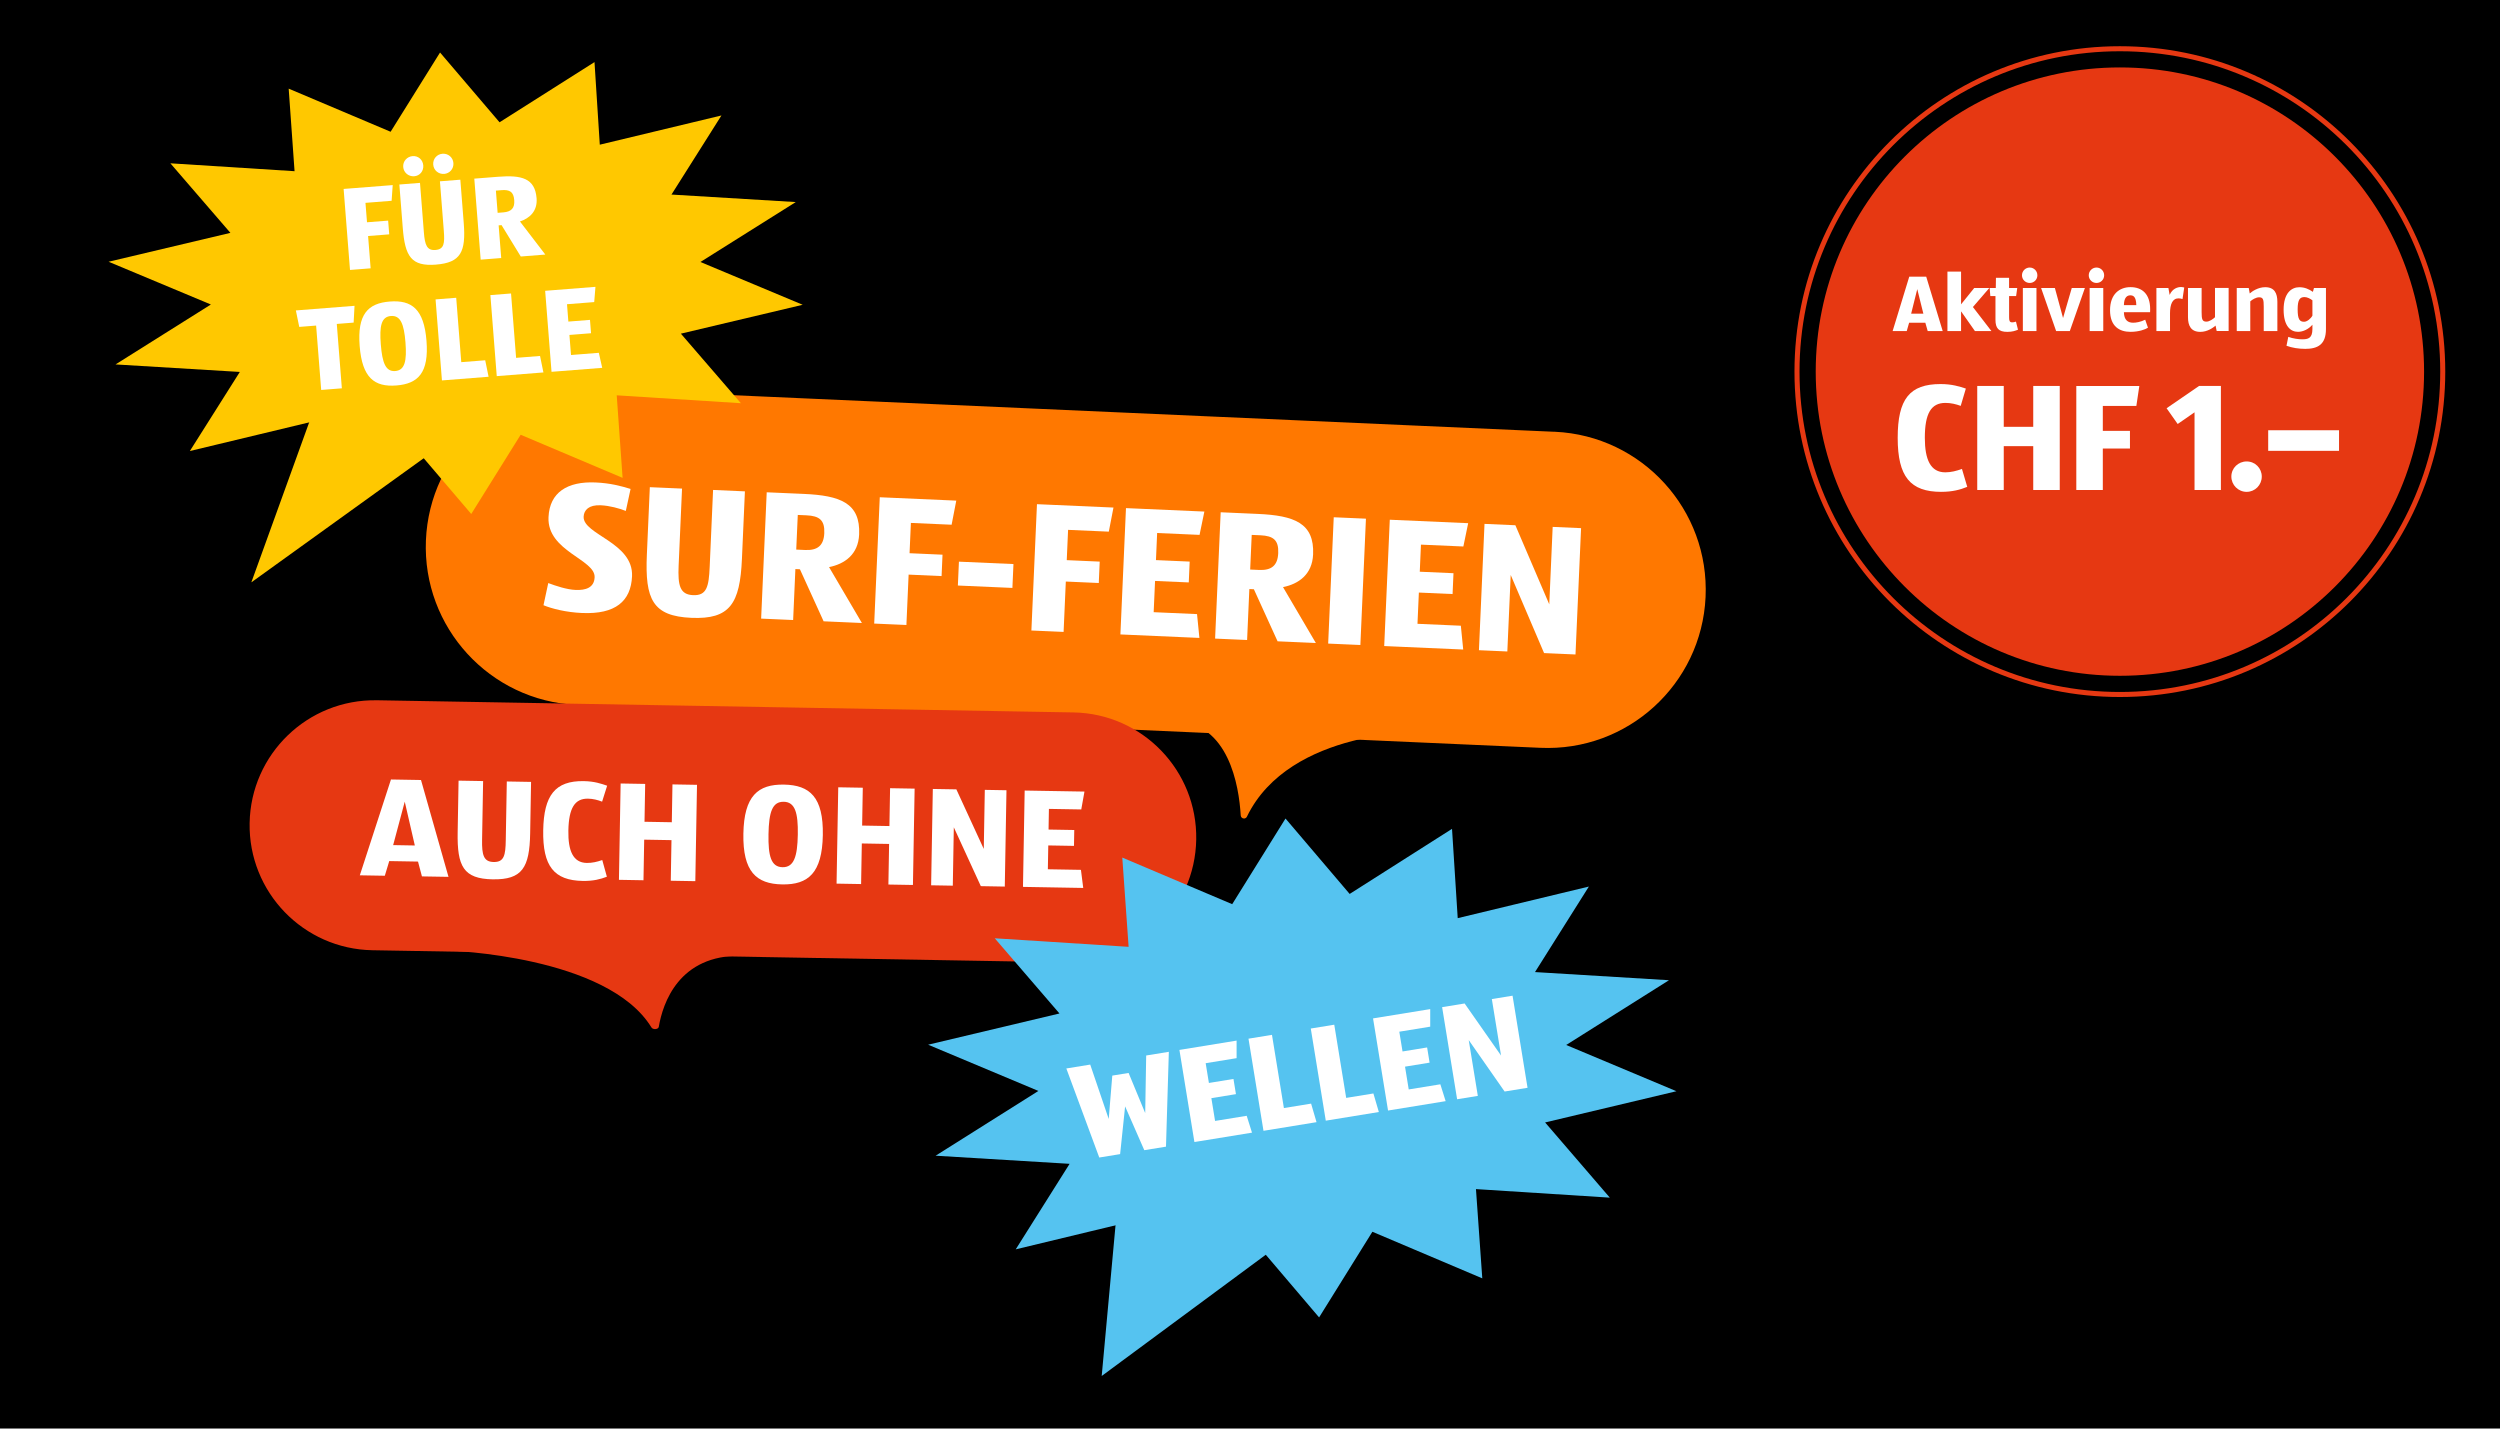<?xml version="1.0" encoding="UTF-8"?> <svg xmlns="http://www.w3.org/2000/svg" id="Ebene_1" version="1.1" viewBox="0 0 992.1 566.9"><!-- Generator: Adobe Illustrator 29.7.1, SVG Export Plug-In . SVG Version: 2.1.1 Build 8) --><defs><style> .st0, .st1 { fill: none; } .st2 { fill: #e63812; } .st3 { isolation: isolate; } .st1 { stroke: #e63812; stroke-width: 2px; } .st4 { fill: #fff; } .st5 { fill: #ff0; } .st6 { fill: #ffc800; } .st7 { fill: #55c3f0; } .st8 { fill: #ff7800; } </style></defs><rect y="0" width="992.1" height="566.9"></rect><g id="Gruppe_328029"><g id="Gruppe_327830"><g id="Gruppe_327826"><g id="Gruppe_327822"><path id="Pfad_284895" class="st8" d="M565.78,290.35l-99.52-4.33c21.34.93,25.4,25.67,26.11,37.58.04.72.66,1.26,1.37,1.22.47-.03.89-.31,1.09-.74,16.96-35.07,70.94-33.73,70.94-33.73"></path></g><g id="Gruppe_327823"><path id="Pfad_284896" class="st8" d="M234.3,154.3c-34.64-1.41-63.87,25.52-65.28,60.16-1.41,34.5,25.31,63.66,59.81,65.27l382.39,17.03c34.63,1.61,64.01-25.17,65.62-59.8,1.61-34.63-25.17-64.01-59.8-65.62h-.34l-382.39-17.03h0Z"></path></g></g><g id="SURF-FERIEN" class="st3"><g class="st3"><g class="st3"><g class="st3"><path class="st4" d="M231.06,243.27c-6.54-.29-12.05-1.73-15.38-3.09l1.89-8.8c2.96,1.11,7.34,2.58,10.8,2.73,4.06.18,7.42-.88,7.6-5.01.31-7.14-18.9-10.32-18.3-23.85.43-9.85,7.48-14.28,18.68-13.79,5.86.26,10.18,1.43,13.89,2.57l-1.89,8.73c-2.59-1.02-6.38-2.09-9.99-2.25-4.66-.21-6.63,1.89-6.75,4.52-.31,7.14,19.81,10.21,19.21,23.66-.44,9.92-6.62,15.14-19.77,14.57Z"></path><path class="st4" d="M274.35,245.18c-15.33-.67-18.43-7.29-17.65-25.02l1.18-26.83,12.78.56-1.35,30.59c-.34,7.81.47,11.47,5.73,11.7,5.41.24,6.25-3.34,6.59-11.16l1.35-30.59,12.63.56-1.18,26.83c-.78,17.74-4.75,24.04-20.08,23.36Z"></path><path class="st4" d="M326.85,246.58l-9.41-20.67-1.8-.08-.89,20.22-12.7-.56,2.21-50.13,14.65.64c14.58.64,22.58,3.63,22.03,16.1-.35,7.97-5.79,11.72-11.94,12.95l13.03,22.18-15.18-.67ZM320.05,204.5l-3.46-.15-.61,13.75,3.53.16c4.88.21,7.38-1.71,7.6-6.67.23-5.19-1.96-6.86-7.07-7.09Z"></path><path class="st4" d="M377.64,208.23l-16.16-.71-.53,12.02,13.08.58-.37,8.49-13.08-.58-.88,19.99-12.78-.56,2.21-50.13,30.36,1.34-1.85,9.56Z"></path><path class="st4" d="M380.12,232.36l.42-9.47,21.64.95-.42,9.47-21.64-.95Z"></path><path class="st4" d="M440.02,210.98l-16.16-.71-.53,12.02,13.08.58-.37,8.49-13.08-.58-.88,19.99-12.78-.56,2.21-50.13,30.36,1.34-1.85,9.56Z"></path><path class="st4" d="M444.62,251.77l2.21-50.13,31.11,1.37-1.91,9.25-16.83-.74-.47,10.75,13.38.59-.36,8.27-13.38-.59-.55,12.4,17.21.76.94,9.45-31.34-1.38Z"></path><path class="st4" d="M507,254.51l-9.41-20.67-1.8-.08-.89,20.22-12.7-.56,2.21-50.13,14.65.65c14.58.64,22.58,3.63,22.03,16.1-.35,7.97-5.79,11.72-11.94,12.95l13.03,22.18-15.18-.67ZM500.19,212.42l-3.46-.15-.61,13.75,3.53.16c4.89.21,7.38-1.71,7.6-6.67.23-5.19-1.96-6.86-7.07-7.09Z"></path><path class="st4" d="M527.07,255.4l2.21-50.13,12.78.56-2.21,50.13-12.78-.56Z"></path><path class="st4" d="M549.31,256.38l2.21-50.13,31.11,1.37-1.91,9.25-16.83-.74-.47,10.75,13.38.59-.36,8.27-13.38-.59-.55,12.4,17.21.76.94,9.45-31.34-1.38Z"></path><path class="st4" d="M612.75,259.17l-13.24-31-1.34,30.36-11.27-.5,2.21-50.13,12.25.54,13.45,31.39,1.35-30.74,11.27.5-2.21,50.13-12.48-.55Z"></path></g></g></g></g></g><path id="Pfad_284898" class="st5" d="M315.64,305.3l-.89,9.25,9.25.89.9-9.25-9.25-.89h0Z"></path><g id="Gruppe_327829"><g id="Gruppe_327825"><path id="Pfad_284899" class="st2" d="M178.04,377.25l116.25,2.04c-24.93-.44-31.26,18.84-32.86,28.2-.18,1.05-2.3,1.23-2.91.24-17.5-28.58-80.49-30.48-80.49-30.48"></path><path id="Pfad_284900" class="st2" d="M149.52,277.9c-27.39-.48-49.98,21.34-50.46,48.73s21.34,49.98,48.73,50.46l276.46,4.82c27.39.48,49.98-21.34,50.46-48.73.48-27.39-21.34-49.98-48.73-50.46h0l-276.46-4.83h0Z"></path></g><g id="AUCH_OHNE" class="st3"><g class="st3"><g class="st3"><g class="st3"><path class="st4" d="M167.44,347.79l-1.56-5.88-11.41-.2-1.76,5.82-9.92-.17,12.36-38.03,11.92.21,10.91,38.43-10.55-.18ZM160.62,318.14l-4.6,17.23,8.6.15-4-17.38Z"></path><path class="st4" d="M195.57,348.96c-11.69-.2-14.19-5.18-13.95-18.71l.36-20.46,9.74.17-.41,23.33c-.1,5.96.59,8.73,4.61,8.79,4.13.07,4.69-2.67,4.79-8.63l.41-23.33,9.63.17-.36,20.46c-.24,13.53-3.13,18.41-14.82,18.2Z"></path><path class="st4" d="M231.27,349.59c-11.41-.2-15.95-5.84-15.7-20.11.24-13.81,4.7-19.7,16.11-19.5,4.24.07,6.98,1.04,9.26,1.82l-2,6.33c-1.71-.66-3.54-1.15-5.6-1.19-5.27-.09-7.63,3.77-7.79,12.71-.14,8.03,1.9,12.71,7.29,12.8,2.12.04,4.14-.44,6.16-1.15l1.83,6.62c-2.54.99-5.42,1.74-9.55,1.67Z"></path><path class="st4" d="M266.19,349.51l.28-16.11-10.83-.19-.28,16.11-9.74-.17.67-38.23,9.74.17-.26,15.02,10.83.19.26-15.02,9.74.17-.67,38.23-9.74-.17Z"></path><path class="st4" d="M310.42,350.97c-10.32-.18-15.68-5.09-15.42-20.11.26-15.02,5.79-19.68,16.11-19.5s15.68,5.03,15.42,20.05c-.26,15.02-5.79,19.74-16.11,19.56ZM310.99,318.18c-4.53-.08-5.86,4.14-6.02,12.85-.15,8.71,1.03,13.03,5.56,13.11,4.53.08,5.92-4.2,6.07-12.91.15-8.71-1.09-12.98-5.62-13.06Z"></path><path class="st4" d="M352.55,351.02l.28-16.11-10.83-.19-.28,16.11-9.74-.17.67-38.23,9.74.17-.26,15.02,10.83.19.26-15.02,9.74.17-.67,38.23-9.74-.17Z"></path><path class="st4" d="M389.23,351.66l-10.72-23.35-.4,23.16-8.6-.15.67-38.23,9.34.16,10.88,23.64.41-23.44,8.6.15-.67,38.23-9.52-.17Z"></path><path class="st4" d="M405.96,351.95l.67-38.23,23.73.41-1.27,7.09-12.84-.22-.14,8.2,10.2.18-.11,6.3-10.2-.18-.17,9.46,13.13.23.91,7.18-23.9-.42Z"></path></g></g></g></g></g><g id="Gruppe_327942"><g id="Gruppe_327936"><path id="Pfad_284957" class="st6" d="M174.62,20.85l-19.61,31.44-40.45-17.11,2.33,32.76-49.28-3.13,23.82,27.6-48.34,11.46,40.59,16.97-37.83,23.78,49.32,2.98-19.83,31.39,48.28-11.6,2.1,32.78,37.68-23.89,23.61,27.69,19.61-31.44,40.45,17.11-2.33-32.76,49.28,3.13-23.82-27.6,48.34-11.46-40.58-16.98,37.83-23.78-49.32-2.98,19.83-31.39-48.28,11.6-2.1-32.78-37.68,23.89-23.61-27.69h0Z"></path><path id="Pfad_284958" class="st6" d="M127,155.69l-27.26,75.41,81.07-58.37-53.81-17.04Z"></path></g><g id="Für_tolle" class="st3"><g class="st3"><g class="st3"><g class="st3"><path class="st4" d="M155.39,79.68l-10.36.82.61,7.71,8.39-.66.43,5.45-8.39.66,1.01,12.82-8.19.65-2.53-32.15,19.48-1.53-.43,6.24Z"></path><path class="st4" d="M173.05,105.01c-9.83.77-12.33-3.2-13.22-14.58l-1.35-17.21,8.19-.65,1.54,19.62c.39,5.01,1.2,7.28,4.58,7.01,3.47-.27,3.72-2.62,3.33-7.63l-1.54-19.62,8.1-.64,1.35,17.21c.9,11.38-1.14,15.71-10.97,16.48ZM164.38,69.95c-2.22.17-4.19-1.42-4.37-3.68-.18-2.27,1.52-4.14,3.74-4.32,2.22-.17,4.04,1.43,4.22,3.69.18,2.27-1.37,4.13-3.59,4.31ZM176.24,69.01c-2.22.17-4.14-1.42-4.32-3.69-.18-2.27,1.47-4.14,3.69-4.31,2.22-.17,4.14,1.42,4.32,3.69.18,2.27-1.47,4.14-3.69,4.32Z"></path><path class="st4" d="M206.66,101.79l-7.62-12.45-1.16.09,1.02,12.97-8.15.64-2.53-32.15,9.4-.74c9.35-.74,14.69.54,15.32,8.54.4,5.11-2.77,7.93-6.6,9.2l10.06,13.13-9.74.77ZM199.01,75.47l-2.22.17.69,8.82,2.27-.18c3.13-.25,4.57-1.67,4.32-4.85-.26-3.33-1.79-4.22-5.07-3.97Z"></path></g></g></g><g class="st3"><g class="st3"><g class="st3"><path class="st4" d="M140.35,128.02l-6.7.53,2.01,25.55-8.2.65-2.01-25.55-6.7.53-1.34-6.54,23.28-1.83-.35,6.67Z"></path><path class="st4" d="M157.3,152.97c-8.68.68-13.58-3.01-14.57-15.64s3.27-16.99,11.95-17.67c8.68-.68,13.57,2.96,14.57,15.59s-3.27,17.04-11.94,17.72ZM155.13,125.4c-3.81.3-4.59,3.95-4.01,11.28.58,7.33,1.92,10.86,5.73,10.56,3.81-.3,4.63-4,4.06-11.33-.58-7.33-1.97-10.81-5.77-10.51Z"></path><path class="st4" d="M175.38,150.97l-2.53-32.15,8.19-.65,2.01,25.55,9.5-.75,1.34,6.54-18.51,1.46Z"></path><path class="st4" d="M197.13,149.26l-2.53-32.15,8.2-.65,2.01,25.55,9.5-.75,1.34,6.54-18.51,1.46Z"></path><path class="st4" d="M218.87,147.55l-2.53-32.15,19.96-1.57-.49,6.05-10.8.85.54,6.89,8.58-.68.42,5.3-8.58.68.63,7.96,11.04-.87,1.34,5.96-20.1,1.58Z"></path></g></g></g></g></g><g id="Gruppe_327931"><g id="Gruppe_327930"><path id="Pfad_284959" class="st7" d="M488.98,358.81l-43.61-18.49,2.51,35.42-53.12-3.39,25.68,29.84-52.12,12.39,43.76,18.35-40.79,25.7,53.17,3.22-21.38,33.94,52.05-12.54,2.26,35.44,40.62-25.82,25.46,29.93,21.15-33.99,43.61,18.49-2.51-35.42,53.12,3.39-25.68-29.84,52.12-12.39h0l-43.75-18.35,40.79-25.7-53.17-3.23,21.38-33.94-52.05,12.54-2.26-35.44-40.62,25.83-25.46-29.93-21.15,33.99h-.01Z"></path><path id="Pfad_284960" class="st7" d="M437.2,546.05l79.6-58.83-72.08-23.14-7.52,81.97h0Z"></path></g><g id="Wellen" class="st3"><g class="st3"><g class="st3"><g class="st3"><path class="st4" d="M462.7,455.04l-8.6,1.4-7.61-17.38-1.98,18.94-8.28,1.35-13.07-35.34,9.48-1.54,7.34,21.59,1.42-17.22,6.47-1.05,6.59,15.92.39-22.85,8.99-1.46-1.13,37.65Z"></path><path class="st4" d="M473.99,453.2l-5.95-36.55,22.69-3.7v6.97s-12.27,2-12.27,2l1.28,7.84,9.75-1.59.98,6.03-9.75,1.59,1.47,9.04,12.55-2.04,2.1,6.69-22.85,3.72Z"></path><path class="st4" d="M501.4,448.74l-5.95-36.55,9.32-1.52,4.73,29.05,10.8-1.76,2.15,7.36-21.04,3.43Z"></path><path class="st4" d="M526.12,444.71l-5.95-36.55,9.32-1.52,4.73,29.05,10.8-1.76,2.16,7.36-21.04,3.43Z"></path><path class="st4" d="M550.83,440.69l-5.95-36.55,22.69-3.69v6.97s-12.27,2-12.27,2l1.28,7.84,9.76-1.59.98,6.03-9.75,1.59,1.47,9.04,12.55-2.04,2.1,6.69-22.85,3.72Z"></path><path class="st4" d="M597.09,433.16l-14.24-20.41,3.61,22.14-8.22,1.34-5.95-36.55,8.93-1.46,14.45,20.66-3.65-22.41,8.22-1.34,5.95,36.55-9.1,1.48Z"></path></g></g></g></g></g></g><g id="Gruppe_332083"><g id="Gruppe_331055"><path id="Pfad_286811" class="st2" d="M841.26,268.18c66.67,0,120.71-54.04,120.71-120.71s-54.04-120.71-120.71-120.71-120.71,54.04-120.71,120.71,54.04,120.71,120.71,120.71h0"></path></g><g id="Gruppe_331056"><path id="Pfad_286812" class="st1" d="M841.25,275.6c70.77,0,128.13-57.37,128.13-128.13h0c0-70.77-57.37-128.13-128.13-128.13h0c-70.77,0-128.13,57.37-128.13,128.13s57.37,128.13,128.13,128.13h0Z"></path></g><path id="Pfad_286813" class="st0" d="M709.32,280.76h263.87V11.3h-263.87v269.46h0Z"></path><g id="_Aktivierung" class="st3"><g class="st3"><g class="st3"><g class="st3"><path class="st4" d="M764.99,131.38l-.94-3.3h-6.44l-.94,3.3h-5.6l6.6-21.59h6.73l6.54,21.59h-5.95ZM760.85,114.71l-2.43,9.77h4.85l-2.43-9.77Z"></path><path class="st4" d="M783.73,131.38l-5.5-7.83v7.83h-5.41v-23.59h5.41v12.98l5.21-6.47h5.99l-6.5,7.54,7.35,9.55h-6.54Z"></path><path class="st4" d="M796.6,131.7c-3.46,0-4.72-1.42-4.72-4.82v-9.38h-2.04l-.26-3.2h2.43l.06-4.05h5.21v4.05h3.24l-.45,3.2h-2.78v8.41c0,1.33.19,2.01,1.2,2.01.68,0,1.17-.19,1.52-.29l.81,3.2c-1,.42-2.23.87-4.21.87Z"></path><path class="st4" d="M805.47,112.29c-1.68,0-3.07-1.33-3.07-3.04s1.39-3.08,3.07-3.08,3.04,1.36,3.04,3.08-1.36,3.04-3.04,3.04ZM802.75,131.38v-17.09h5.4v17.09h-5.4Z"></path><path class="st4" d="M821.39,131.38h-5.44l-5.96-17.09h5.47l3.24,11.91,3.46-11.91h5.21l-5.99,17.09Z"></path><path class="st4" d="M831.97,112.29c-1.68,0-3.07-1.33-3.07-3.04s1.39-3.08,3.07-3.08,3.04,1.36,3.04,3.08-1.36,3.04-3.04,3.04ZM829.25,131.38v-17.09h5.41v17.09h-5.41Z"></path><path class="st4" d="M853.24,123.9h-10.39c.06,3.14,1.62,4.17,3.66,4.17,1.2,0,2.98-.29,4.79-1.2l1.1,3.17c-.97.68-3.62,1.65-6.93,1.65-4.37,0-8.12-2.14-8.12-8.58s3.79-9.16,8.12-9.16c4.56,0,7.8,2.69,7.8,8.74,0,.29,0,.87-.03,1.2ZM845.37,117.2c-1.07,0-2.46.62-2.52,3.88h4.92c-.06-3.53-1.33-3.88-2.39-3.88Z"></path><path class="st4" d="M866.11,118.69c-.32-.16-1.07-.29-1.59-.29-2.39,0-3.37,2.36-3.37,5.92v7.06h-5.4v-17.09h4.76l.49,2.75c1.1-2.56,3.24-3.14,4.53-3.14.32,0,.84.1,1.26.19l-.68,4.6Z"></path><path class="st4" d="M879.67,131.38l-.45-2.17c-.91.81-3.2,2.49-6.05,2.49-3.69,0-4.89-2.43-4.89-5.83v-11.59h5.41v9.64c0,2.85.29,3.72,1.91,3.72,1.2,0,2.65-1.04,3.4-1.75v-11.62h5.41v17.09h-4.73Z"></path><path class="st4" d="M898.34,131.38v-9.68c0-2.85-.23-3.72-1.84-3.72-1.2,0-2.75.91-3.5,1.62v11.78h-5.37v-17.09h4.76l.39,2.17c.91-.81,3.3-2.49,6.15-2.49,3.69,0,4.82,2.43,4.82,5.83v11.59h-5.41Z"></path><path class="st4" d="M914.72,138.44c-2.49,0-5.08-.39-7.35-1.23l.71-3.53c1.94.71,4.14.97,5.47.97,2.33,0,4.11-.32,4.11-4.11v-1.68c-1.52,1.78-3.72,2.82-5.73,2.82-2.85,0-5.7-2.14-5.7-8.8s3.17-8.9,6.25-8.9c2.1,0,3.85.78,5.37,1.84l.42-1.52h4.76v16.28c0,6.15-3.24,7.87-8.32,7.87ZM917.66,119.18c-.84-.65-2.07-1.29-3.11-1.29-1.78,0-2.75.87-2.75,4.85s.78,4.95,2.56,4.95c1.17,0,2.65-1.23,3.3-2.43v-6.08Z"></path></g></g></g></g><g id="CHF_1._" class="st3"><g class="st3"><g class="st3"><g class="st3"><path class="st4" d="M770.41,195.19c-12.32,0-17.33-6-17.33-21.42s4.71-21.36,17.02-21.36c4.58,0,7.55.99,10.03,1.79l-2.04,6.87c-1.86-.68-3.84-1.18-6.07-1.18-5.7,0-8.17,4.21-8.17,13.87,0,8.67,2.29,13.68,8.11,13.68,2.29,0,4.46-.56,6.62-1.36l2.1,7.12c-2.72,1.11-5.82,1.98-10.28,1.98Z"></path><path class="st4" d="M806.87,194.45v-17.4h-11.7v17.4h-10.52v-41.29h10.52v16.22h11.7v-16.22h10.52v41.29h-10.52Z"></path><path class="st4" d="M847.79,161.08h-13.31v9.91h10.77v7h-10.77v16.47h-10.52v-41.29h25.01l-1.18,7.92Z"></path><path class="st4" d="M870.88,194.45v-30.83l-6.69,4.64-4.4-6.25,12.88-8.85h8.67v41.29h-10.46Z"></path><path class="st4" d="M891.56,195.19c-3.34,0-6.07-2.72-6.07-6.07s2.72-6,6.07-6,6,2.66,6,6-2.66,6.07-6,6.07Z"></path><path class="st4" d="M900.11,178.91v-8.17h28.11v8.17h-28.11Z"></path></g></g></g></g></g></svg> 